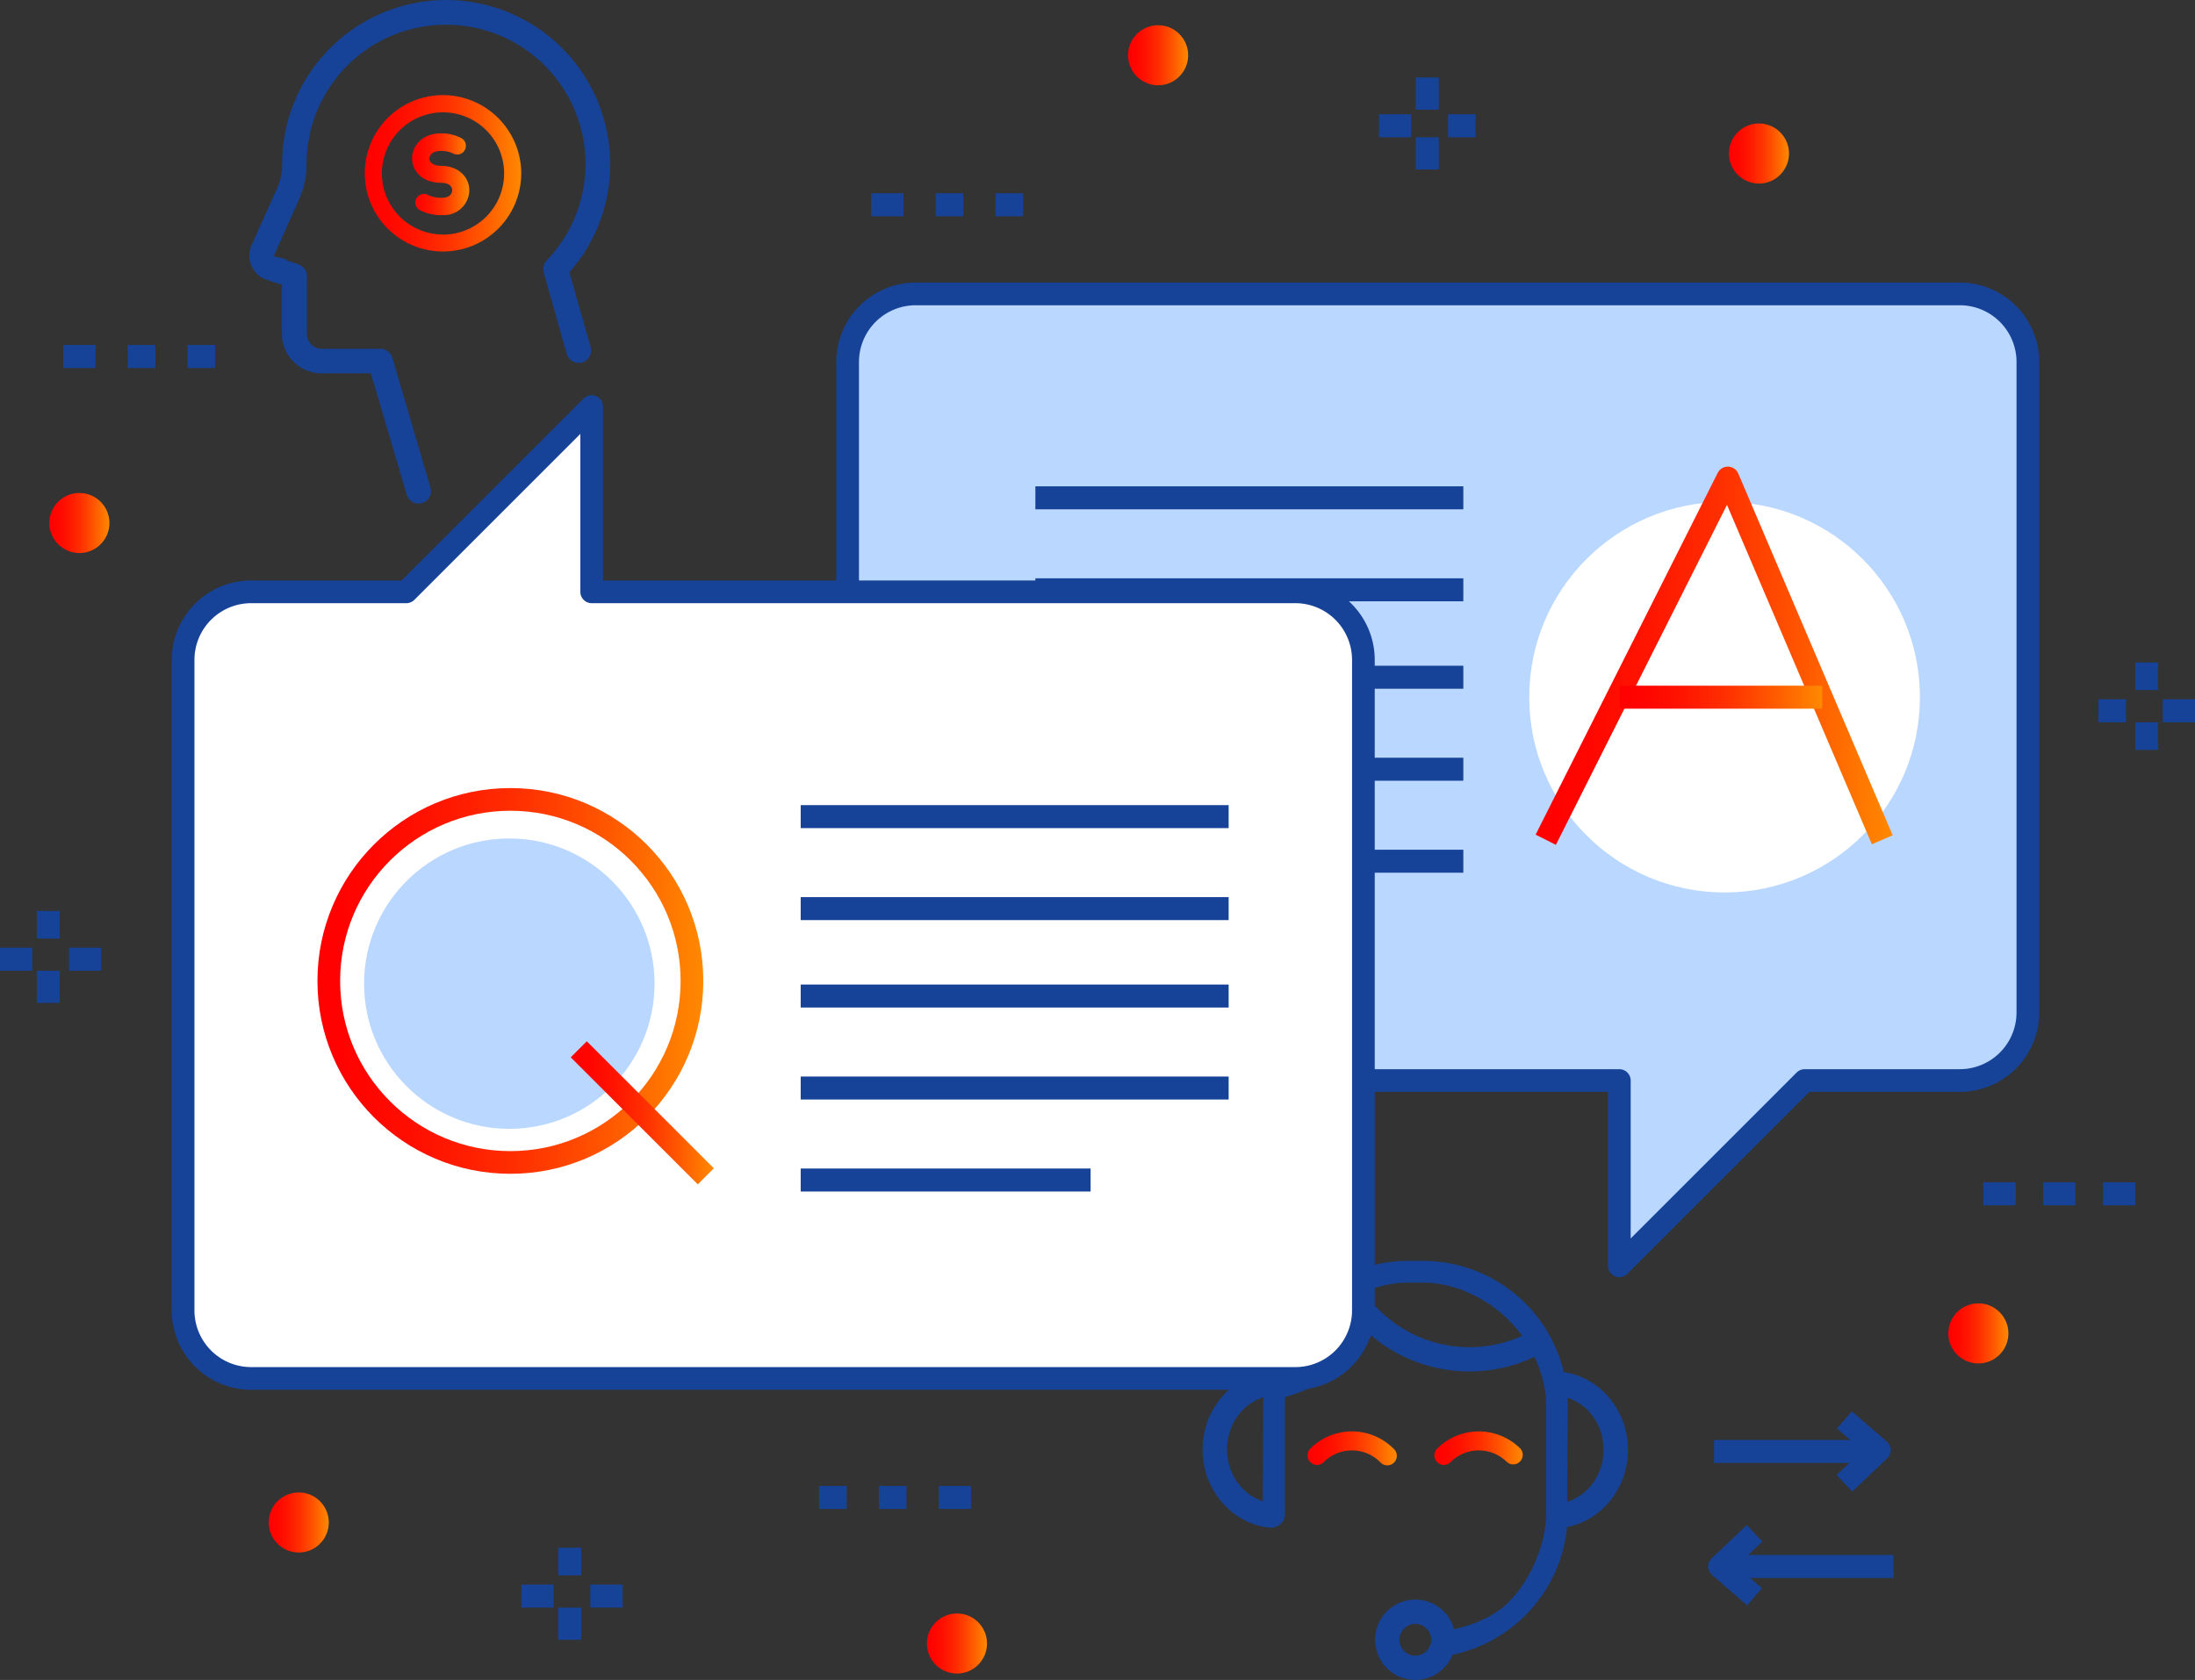 <svg xmlns="http://www.w3.org/2000/svg" xmlns:xlink="http://www.w3.org/1999/xlink" viewBox="0 0 477 365.18"><rect x="0" y="0" width="477" height="365.18" fill="#333333" stroke="none"/><defs><style>.cls-1,.cls-2,.cls-25{fill:#164397;}.cls-1{fill-rule:evenodd;}.cls-3{fill:url(#linear-gradient);}.cls-4{fill:url(#linear-gradient-2);}.cls-5{opacity:0;}.cls-16,.cls-20,.cls-21,.cls-22,.cls-23,.cls-24,.cls-6{fill:none;stroke-linejoin:round;}.cls-16,.cls-24,.cls-25,.cls-6{stroke:#164397;}.cls-23,.cls-6{stroke-width:5px;}.cls-7{fill:url(#linear-gradient-3);}.cls-8{fill:url(#linear-gradient-4);}.cls-9{fill:url(#linear-gradient-5);}.cls-10{fill:url(#linear-gradient-6);}.cls-11{fill:url(#linear-gradient-7);}.cls-12{fill:url(#linear-gradient-8);}.cls-13{fill:url(#linear-gradient-9);}.cls-14{fill:url(#linear-gradient-10);}.cls-15{fill:#b9d7ff;}.cls-16,.cls-20,.cls-21,.cls-22{stroke-width:4.93px;}.cls-17{fill:#fff;}.cls-18{fill:#ffd248;}.cls-19{fill:#b3ccff;}.cls-20{stroke:url(#linear-gradient-11);}.cls-21{stroke:url(#linear-gradient-12);}.cls-22{stroke:url(#linear-gradient-13);}.cls-23{stroke:url(#linear-gradient-14);}.cls-24{stroke-width:6.27px;}.cls-25{stroke-miterlimit:10;stroke-width:0.75px;}.cls-26{fill:url(#linear-gradient-15);}.cls-27{fill:url(#linear-gradient-16);}</style><linearGradient id="linear-gradient" x1="303.43" y1="314.79" x2="284.13" y2="314.79" gradientUnits="userSpaceOnUse"><stop offset="0" stop-color="#ff8900"/><stop offset="0.01" stop-color="#ff8700"/><stop offset="0.25" stop-color="#ff5700"/><stop offset="0.47" stop-color="#ff3100"/><stop offset="0.68" stop-color="#ff1600"/><stop offset="0.86" stop-color="#ff0600"/><stop offset="1" stop-color="red"/></linearGradient><linearGradient id="linear-gradient-2" x1="331" y1="314.79" x2="311.7" y2="314.79" xlink:href="#linear-gradient"/><linearGradient id="linear-gradient-3" x1="295.05" y1="307.34" x2="270.39" y2="307.34" xlink:href="#linear-gradient"/><linearGradient id="linear-gradient-4" x1="184.89" y1="83.74" x2="160.23" y2="83.74" xlink:href="#linear-gradient"/><linearGradient id="linear-gradient-5" x1="23.78" y1="113.69" x2="10.72" y2="113.69" xlink:href="#linear-gradient"/><linearGradient id="linear-gradient-6" x1="436.45" y1="289.85" x2="423.39" y2="289.85" xlink:href="#linear-gradient"/><linearGradient id="linear-gradient-7" x1="258.2" y1="12.01" x2="245.14" y2="12.01" xlink:href="#linear-gradient"/><linearGradient id="linear-gradient-8" x1="214.49" y1="357.26" x2="201.43" y2="357.26" xlink:href="#linear-gradient"/><linearGradient id="linear-gradient-9" x1="71.45" y1="330.95" x2="58.4" y2="330.95" xlink:href="#linear-gradient"/><linearGradient id="linear-gradient-10" x1="388.77" y1="33.37" x2="375.71" y2="33.37" xlink:href="#linear-gradient"/><linearGradient id="linear-gradient-11" x1="152.83" y1="213.23" x2="68.98" y2="213.23" xlink:href="#linear-gradient"/><linearGradient id="linear-gradient-12" x1="155.13" y1="241.9" x2="124.03" y2="241.9" xlink:href="#linear-gradient"/><linearGradient id="linear-gradient-13" x1="411.31" y1="142.54" x2="333.71" y2="142.54" xlink:href="#linear-gradient"/><linearGradient id="linear-gradient-14" x1="396" y1="151.55" x2="352" y2="151.55" xlink:href="#linear-gradient"/><linearGradient id="linear-gradient-15" x1="113.3" y1="37.7" x2="79.23" y2="37.7" xlink:href="#linear-gradient"/><linearGradient id="linear-gradient-16" x1="102.02" y1="37.93" x2="89.55" y2="37.93" xlink:href="#linear-gradient"/></defs><title>ic-faq-large</title><g id="Layer_2" data-name="Layer 2"><g id="Layer_1-2" data-name="Layer 1"><path class="cls-1" d="M313.3,354.63c5.4-.81,10.87-2.69,14.55-6.37,4.57-4.57,8.13-12.31,8.13-19.24V305.46c0-6.93-3.56-13.95-8.13-18.52s-11.59-8.13-18.52-8.13h-3.46c-6.93,0-13.95,3.56-18.52,8.13s-8.13,11.59-8.13,18.52V329c0,1.7-.66,2.36-2.36,2.36-1.33,0-1.68-2-2.44-1.91,0-8.91.08-15.22.08-24a31.45,31.45,0,0,1,31.36-31.36h3.46a31.45,31.45,0,0,1,31.36,31.36V307l-.17,25.29A31.5,31.5,0,0,1,314,360a6.55,6.55,0,0,1-.65,1.53v-6.95Z"/><path class="cls-2" d="M276.45,332.1h-.2c-8.36-.64-14.91-8.09-14.91-17s6.55-16.32,14.91-17a2.64,2.64,0,1,1,.4,5.26c-5.63.43-10,5.57-10,11.7s4.41,11.27,10,11.7a2.64,2.64,0,0,1-.2,5.27Z"/><path class="cls-2" d="M338.67,332.1a2.64,2.64,0,0,1-.2-5.27c5.63-.43,10-5.57,10-11.7s-4.41-11.27-10-11.7a2.64,2.64,0,0,1-2.43-2.83,2.67,2.67,0,0,1,2.83-2.43c8.36.64,14.91,8.09,14.91,17s-6.55,16.32-14.91,17Z"/><path class="cls-2" d="M307.56,365.18a8.73,8.73,0,1,1,8.73-8.73A8.74,8.74,0,0,1,307.56,365.18Zm0-12.18a3.45,3.45,0,1,0,3.46,3.45A3.46,3.46,0,0,0,307.56,353Z"/><path class="cls-2" d="M276.79,304.18a2.64,2.64,0,0,1-.52-5.22,27.72,27.72,0,0,0,18.86-14,2.64,2.64,0,0,1,4.21-.58A27.81,27.81,0,0,0,333,289.25a2.64,2.64,0,0,1,2.6,4.59,33.09,33.09,0,0,1-37.59-3.5,33,33,0,0,1-20.69,13.78A2.69,2.69,0,0,1,276.79,304.18Z"/><path class="cls-3" d="M286.2,318.43a2.07,2.07,0,0,1-1.46-3.53,12.79,12.79,0,0,1,18.09,0,2.07,2.07,0,1,1-2.92,2.92,8.65,8.65,0,0,0-12.24,0A2.06,2.06,0,0,1,286.2,318.43Z"/><path class="cls-4" d="M313.77,318.43a2.07,2.07,0,0,1-1.46-3.53,12.79,12.79,0,0,1,18.09,0,2.07,2.07,0,0,1-2.92,2.92,8.65,8.65,0,0,0-12.24,0A2.06,2.06,0,0,1,313.77,318.43Z"/><g class="cls-5"><path class="cls-6" d="M320.94,320.51H331.5v-23H320.94c-.11-3-2.36-7.16-2.53-7.48l9.18-9.87-15.92-16.26-9.63,9c-.31-.16-3.55-2.59-6.55-2.7v-10.7h-23v10.7c0,.11-5.09,2.36-5.4,2.53l-8.83-9.18-15.74,15.92L251.79,290c-.16.32-2.33,4.48-2.44,7.48H234.5v23h14.85c.11,0,2.36,4.17,2.53,4.48l-9.18,8.37,15.92,15.51,8.48-9.38c.31.16,5.4,2.22,5.4,2.32v14.7h23v-14.7c3-.11,6.24-2.36,6.55-2.53l9.4,9.18,16-15.92L318.36,325C318.52,324.68,320.84,320.51,320.94,320.51Z"/><circle class="cls-7" cx="282.72" cy="307.34" r="12.33"/></g><g class="cls-5"><path class="cls-6" d="M210.79,96.51H221.5v-23H210.79c-.11-3-2.36-7-2.53-7.28l9.18-9.77L201.52,40.26l-9.55,9c-.31-.16-3.47-2.57-6.47-2.68V35.51h-23v11.1c0,.11-5.17,2.36-5.48,2.53L148.15,40,132.39,55.88l9.25,10.36c-.16.32-2.34,4.28-2.45,7.28H124.5v23h14.69c.11,0,2.36,4.37,2.53,4.68l-9.18,8.47,15.92,15.56,8.56-9.36c.31.16,5.48,2.24,5.48,2.35v14.3h23v-14.3c3-.11,6.16-2.36,6.47-2.53l9.36,9.18,16-15.92-9.13-7.75C208.38,100.87,210.68,96.51,210.79,96.51Z"/><circle class="cls-8" cx="172.56" cy="83.74" r="12.33"/></g><circle class="cls-9" cx="17.25" cy="113.69" r="6.53"/><circle class="cls-10" cx="429.92" cy="289.85" r="6.53"/><circle class="cls-11" cx="251.67" cy="12.01" r="6.53"/><circle class="cls-12" cx="207.96" cy="357.26" r="6.53"/><circle class="cls-13" cx="64.92" cy="330.95" r="6.53"/><circle class="cls-14" cx="382.24" cy="33.37" r="6.53"/><g id="_Group_" data-name="&lt;Group&gt;"><path class="cls-15" d="M440.7,78.69V220.08a14.8,14.8,0,0,1-14.8,14.8H392.2l-40.28,40.28V234.88H199a14.8,14.8,0,0,1-14.8-14.8V78.69A14.8,14.8,0,0,1,199,63.89H425.9A14.8,14.8,0,0,1,440.7,78.69Z"/><path class="cls-16" d="M425.9,63.89H199a14.8,14.8,0,0,0-14.8,14.8V220.08a14.8,14.8,0,0,0,14.8,14.8h152.9v40.28l40.28-40.28h33.7a14.8,14.8,0,0,0,14.8-14.8V78.69A14.8,14.8,0,0,0,425.9,63.89Z"/><line class="cls-6" x1="318" y1="108.21" x2="225" y2="108.21"/><line class="cls-6" x1="318" y1="128.21" x2="225" y2="128.21"/><line class="cls-6" x1="318" y1="147.21" x2="225" y2="147.21"/><line class="cls-6" x1="318" y1="167.21" x2="225" y2="167.21"/><line class="cls-6" x1="318" y1="187.21" x2="255" y2="187.21"/></g><g id="_Group_2" data-name="&lt;Group&gt;"><path class="cls-17" d="M39.8,284.84V143.45a14.8,14.8,0,0,1,14.8-14.8H88.3l40.28-40.28v40.28h152.9a14.8,14.8,0,0,1,14.8,14.8V284.84a14.8,14.8,0,0,1-14.8,14.8H54.59A14.8,14.8,0,0,1,39.8,284.84Z"/><path class="cls-16" d="M54.59,299.64H281.48a14.8,14.8,0,0,0,14.8-14.8V143.45a14.8,14.8,0,0,0-14.8-14.8H128.58V88.37L88.3,128.65H54.59a14.8,14.8,0,0,0-14.8,14.8V284.84A14.8,14.8,0,0,0,54.59,299.64Z"/></g><g class="cls-5"><polygon class="cls-18" points="364 280.01 364 294.88 397.52 271.68 364 248.48 364 260.01 156 260.01 156 280.01 364 280.01"/></g><g class="cls-5"><polygon class="cls-19" points="97 93.01 97 77.49 63.48 100.69 97 123.89 97 112.01 211 112.01 211 93.01 97 93.01"/></g><circle class="cls-15" cx="110.68" cy="213.82" r="31.56"/><circle class="cls-20" cx="110.91" cy="213.23" r="39.46"/><line class="cls-21" x1="125.77" y1="228.09" x2="153.38" y2="255.7"/><circle class="cls-17" cx="374.77" cy="151.55" r="42.45"/><polyline class="cls-22" points="335.91 182.54 375.48 103.9 409.04 182.54"/><line class="cls-23" x1="352" y1="151.55" x2="396" y2="151.55"/><g class="cls-5"><polyline class="cls-16" points="96.39 15.58 103.99 22.15 96.39 29.35"/><line class="cls-6" x1="104" y1="22.51" x2="68" y2="22.51"/><polyline class="cls-16" points="76.86 54.01 69.26 47.43 76.86 40.24"/><line class="cls-6" x1="69" y1="47.51" x2="107" y2="47.51"/></g><polyline class="cls-16" points="400.81 308.66 408.41 315.23 400.81 322.43"/><line class="cls-6" x1="408.48" y1="315.51" x2="372.48" y2="315.51"/><polyline class="cls-16" points="381.28 347.09 373.68 340.51 381.28 333.32"/><line class="cls-6" x1="373.48" y1="340.51" x2="411.48" y2="340.51"/><line class="cls-6" x1="189.33" y1="44.51" x2="196.33" y2="44.51"/><line class="cls-6" x1="203.33" y1="44.51" x2="209.33" y2="44.51"/><line class="cls-6" x1="216.33" y1="44.51" x2="222.33" y2="44.51"/><line class="cls-6" x1="431" y1="259.51" x2="438" y2="259.51"/><line class="cls-6" x1="444" y1="259.51" x2="451" y2="259.51"/><line class="cls-6" x1="457" y1="259.51" x2="464" y2="259.51"/><line class="cls-6" x1="13.75" y1="77.49" x2="20.75" y2="77.49"/><line class="cls-6" x1="27.75" y1="77.49" x2="33.75" y2="77.49"/><line class="cls-6" x1="40.75" y1="77.49" x2="46.75" y2="77.49"/><line class="cls-6" x1="178" y1="325.51" x2="184" y2="325.51"/><line class="cls-6" x1="191" y1="325.51" x2="197" y2="325.51"/><line class="cls-6" x1="204" y1="325.51" x2="211" y2="325.51"/><line class="cls-6" x1="10.5" y1="198.01" x2="10.5" y2="204.01"/><line class="cls-6" x1="10.5" y1="211.01" x2="10.5" y2="218.01"/><line class="cls-6" y1="208.51" x2="7" y2="208.51"/><line class="cls-6" x1="15" y1="208.51" x2="22" y2="208.51"/><line class="cls-6" x1="466.5" y1="144.01" x2="466.5" y2="150.01"/><line class="cls-6" x1="466.5" y1="157.01" x2="466.5" y2="163.01"/><line class="cls-6" x1="456" y1="154.51" x2="462" y2="154.51"/><line class="cls-6" x1="470" y1="154.51" x2="477" y2="154.51"/><line class="cls-6" x1="310.17" y1="16.84" x2="310.17" y2="23.84"/><line class="cls-6" x1="310.17" y1="29.84" x2="310.17" y2="36.84"/><line class="cls-6" x1="299.67" y1="27.34" x2="306.67" y2="27.34"/><line class="cls-6" x1="314.67" y1="27.34" x2="320.67" y2="27.34"/><line class="cls-6" x1="174" y1="177.51" x2="267" y2="177.51"/><line class="cls-6" x1="174" y1="197.51" x2="267" y2="197.51"/><line class="cls-6" x1="174" y1="216.51" x2="267" y2="216.51"/><line class="cls-6" x1="174" y1="236.51" x2="267" y2="236.51"/><line class="cls-6" x1="174" y1="256.51" x2="237" y2="256.51"/><g class="cls-5"><line class="cls-24" x1="74.94" y1="2.57" x2="74.94" y2="11.35"/><line class="cls-24" x1="74.94" y1="18.88" x2="74.94" y2="27.66"/><line class="cls-24" x1="61.77" y1="15.74" x2="70.55" y2="15.74"/><line class="cls-24" x1="80.59" y1="15.74" x2="88.12" y2="15.74"/></g><path class="cls-25" d="M55,57.66a5.18,5.18,0,0,0,3.11,2.82l3.53,1.16V72.53a8.25,8.25,0,0,0,8.24,8.25h11l7.87,26.62a2.31,2.31,0,1,0,4.45-1.27L84.9,77.87a2.31,2.31,0,0,0-2.22-1.67H69.92a3.62,3.62,0,0,1-3.61-3.62V60a2.31,2.31,0,0,0-1.58-2.19l-5.12-1.69a.55.55,0,0,1-.4-.67l0-.06,5.44-12.22a18.19,18.19,0,0,0,1.59-7.46A30.66,30.66,0,0,1,96.89,5h.18a30.65,30.65,0,0,1,22,51.88,2.31,2.31,0,0,0-.55,2.24l5,17.7A2.31,2.31,0,1,0,128,75.56h0l-4.69-16.47a35,35,0,0,0,8.85-25.6A35.32,35.32,0,0,0,97.07.38H97A35.28,35.28,0,0,0,61.69,35.66h0a13.61,13.61,0,0,1-1.18,5.55L55,53.46A5.19,5.19,0,0,0,55,57.66Z"/><g class="cls-5"><path class="cls-2" d="M105.78,40.6a5,5,0,0,0,5-5v-8.5a2.31,2.31,0,0,0-2.31-2.31H88v-.92a5.55,5.55,0,0,0-5.55-5.55H80.73a2.31,2.31,0,1,0,0,4.62h1.78a.92.92,0,0,1,.92.92V42.67a6.63,6.63,0,0,0,6.62,6.62h17.67a2.31,2.31,0,1,0,0-4.62H90a2,2,0,0,1-2-2V40.6ZM88,29.39h18.16v6.19a.41.41,0,0,1-.41.41H88Z"/><circle class="cls-2" cx="91.07" cy="55.83" r="3.12"/><circle class="cls-2" cx="103.8" cy="55.83" r="3.12"/></g><path class="cls-26" d="M96.27,20.67a17,17,0,1,0,17,17A17.05,17.05,0,0,0,96.27,20.67Zm0,30.31A13.28,13.28,0,1,1,109.55,37.7,13.3,13.3,0,0,1,96.27,51Z"/><path class="cls-27" d="M95.9,36.05c-1.56,0-2.58-.63-2.59-1.58,0-.78.69-1.6,2.28-1.65a5.52,5.52,0,0,1,2.9.57A1.88,1.88,0,1,0,100.2,30a9.34,9.34,0,0,0-4.75-1c-3.88.14-5.93,2.91-5.9,5.46s2,5.26,6.32,5.28c1.46,0,2.38.62,2.39,1.6,0,.78-.59,1.59-2,1.64a6.33,6.33,0,0,1-3.17-.57,1.88,1.88,0,1,0-1.69,3.35,9.77,9.77,0,0,0,4.49,1h.49a5.48,5.48,0,0,0,5.6-5.44C102,38.74,99.87,36.08,95.9,36.05Z"/><line class="cls-6" x1="123.8" y1="336.45" x2="123.8" y2="342.45"/><line class="cls-6" x1="123.8" y1="349.45" x2="123.8" y2="356.45"/><line class="cls-6" x1="113.3" y1="346.95" x2="120.3" y2="346.95"/><line class="cls-6" x1="128.3" y1="346.95" x2="135.3" y2="346.95"/></g></g></svg>